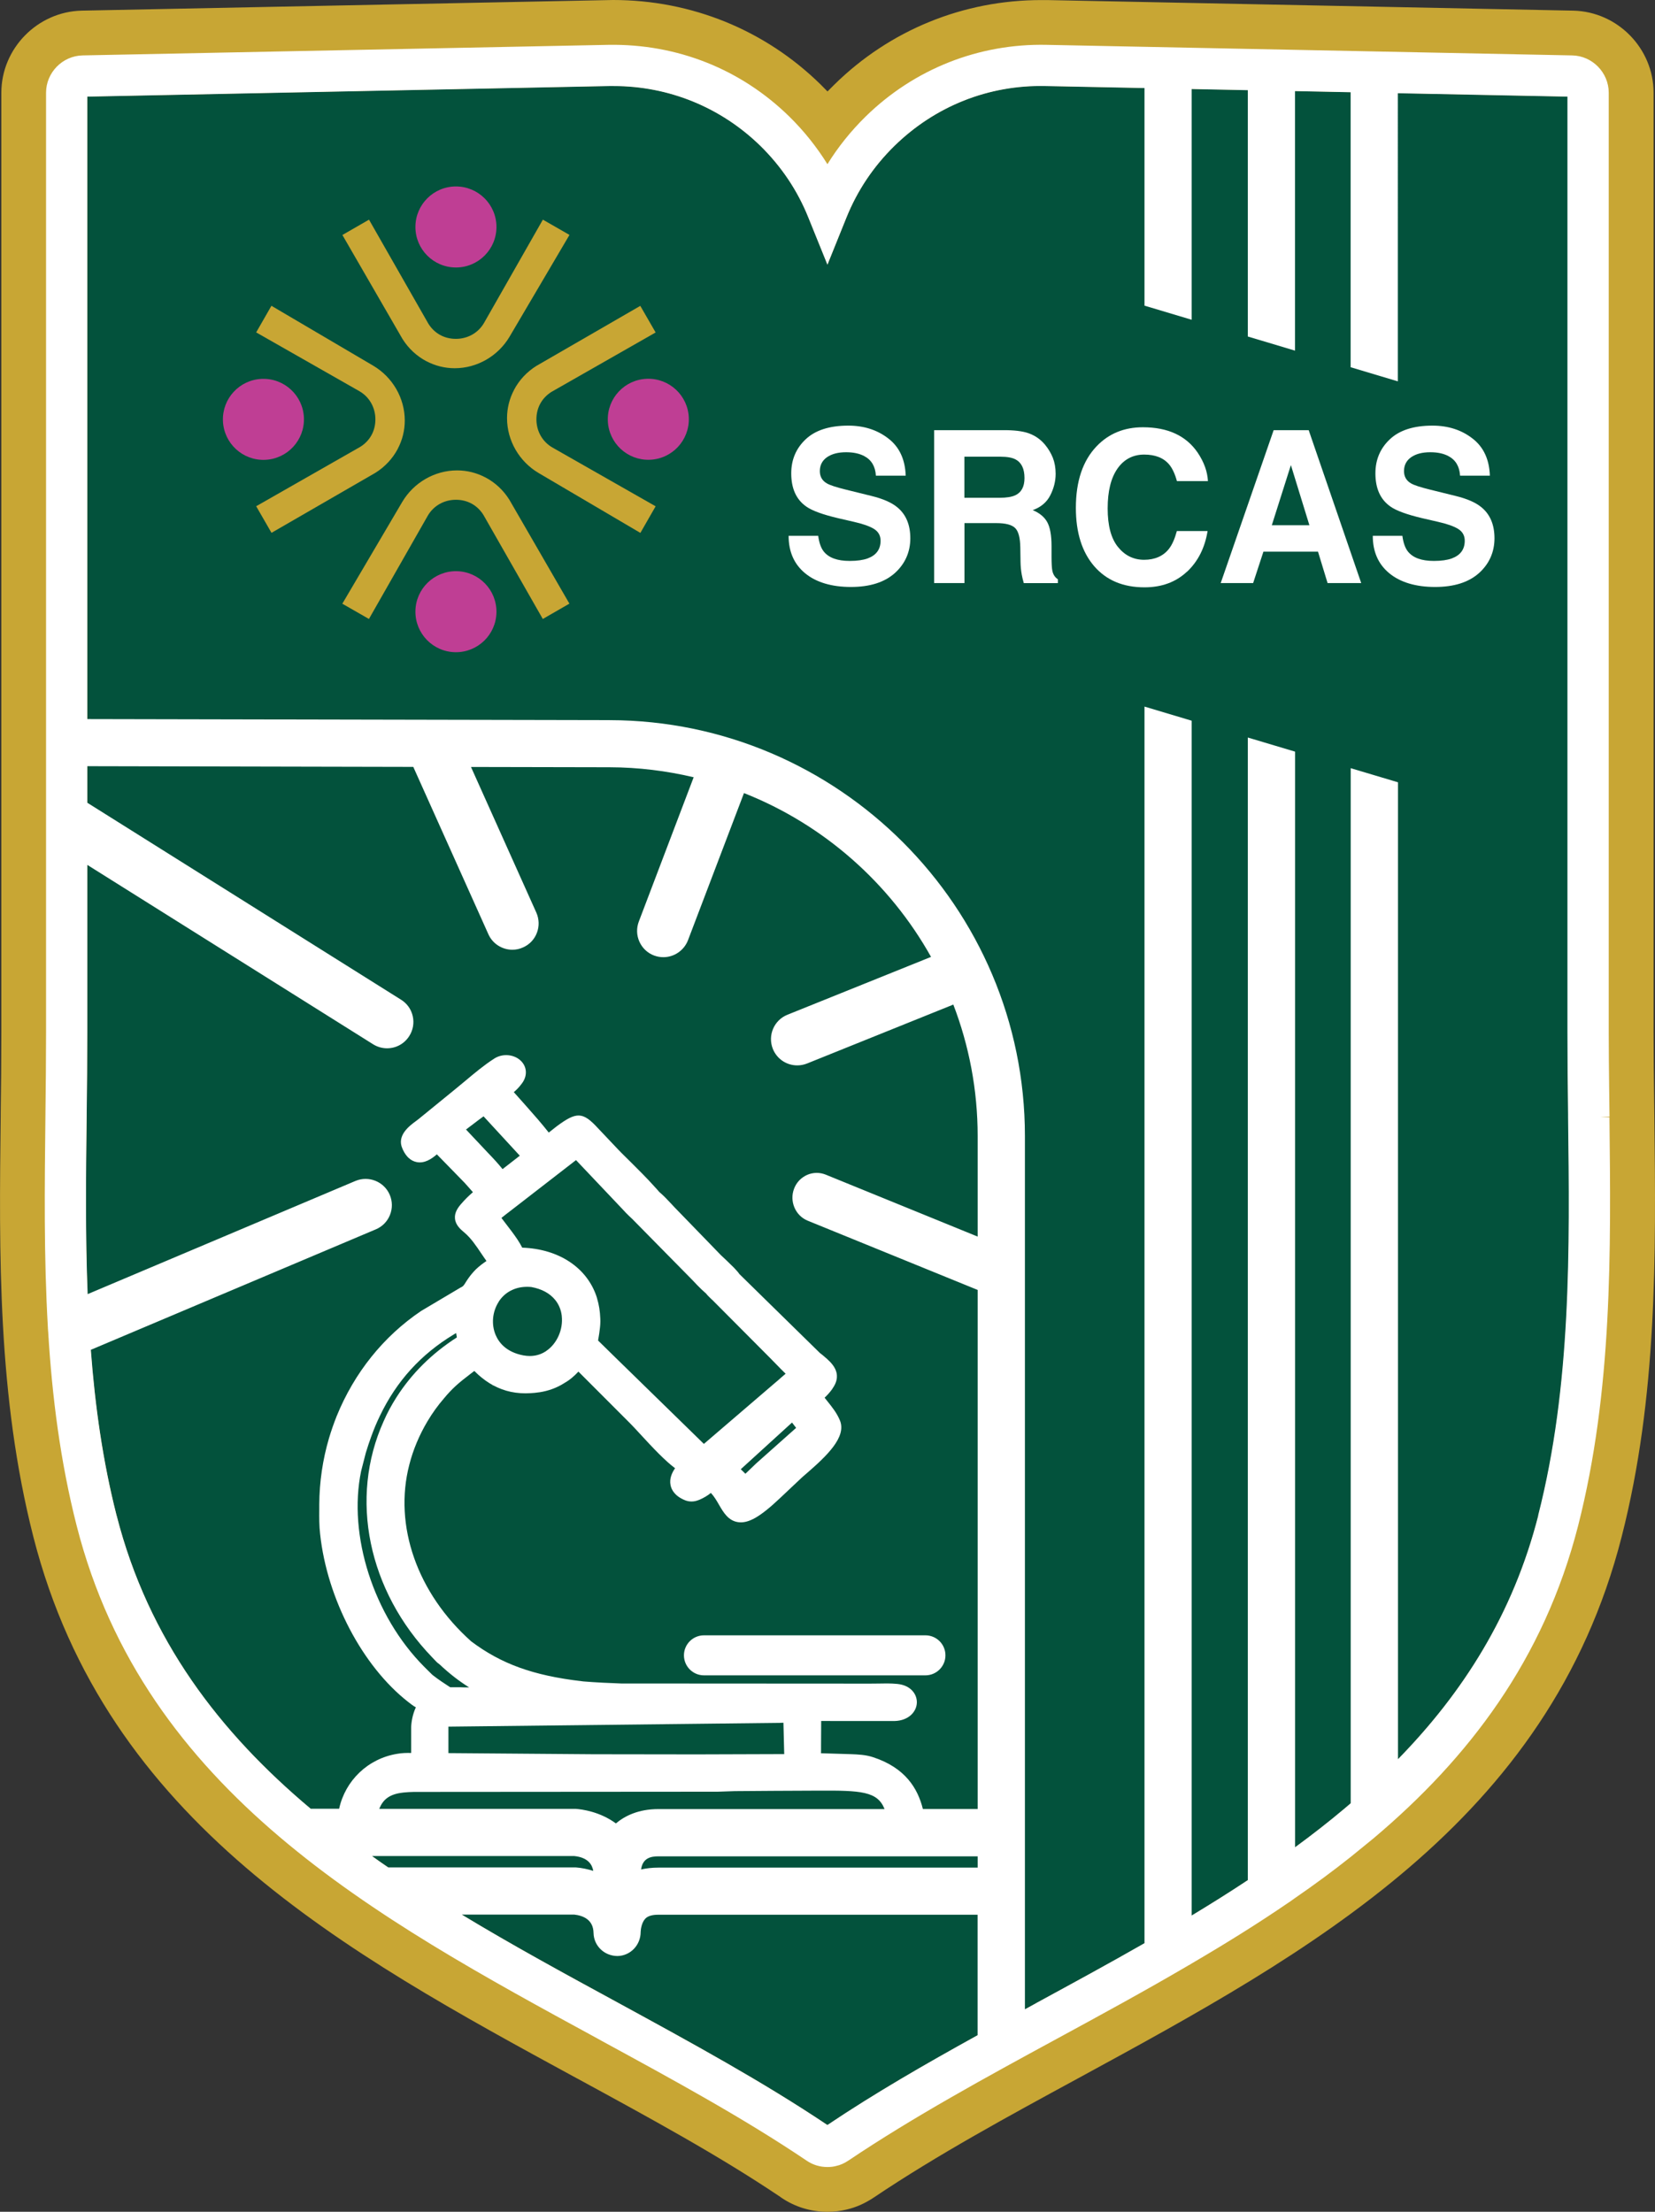 <?xml version="1.0" encoding="UTF-8"?>
<svg id="Layer_2" data-name="Layer 2" xmlns="http://www.w3.org/2000/svg" viewBox="0 0 233.22 311.74">
  <rect x="0" y="0" width="233.22" height="311.74" fill="#333333" stroke="none"/>
  <defs>
    <style>
      .cls-1 {
        fill: #fff;
      }

      .cls-2 {
        fill: #03523c;
      }

      .cls-3 {
        fill: #c8a634;
      }

      .cls-4 {
        fill: #bf3e94;
      }
    </style>
  </defs>
  <g id="Layer_1-2" data-name="Layer 1">
    <g>
      <path class="cls-3" d="M233.13,157.55l-.03-2.48c-.04-3.17-.08-6.4-.08-9.59V13.07c0-6.24-5.07-11.43-11.32-11.57L147.58.01h-.81c-11-.01-21.37,4.22-29.18,11.9-.33.32-.65.65-.98.98-.32-.33-.64-.66-.96-.97-7.83-7.69-18.21-11.92-29.26-11.92L11.52,1.5C5.28,1.64.19,6.83.19,13.07v132.41c0,3.9-.04,7.92-.09,11.49v.36c-.23,19.38-.46,39.41,4.6,59.27,10.26,40.21,43.95,58.56,76.54,76.3l.12.06c10.23,5.57,19.9,10.83,28.57,16.66l.19.14c1.92,1.3,4.16,1.98,6.49,1.98.93,0,1.85-.11,2.66-.31,1.36-.31,2.64-.88,3.92-1.74,8.94-6.01,19.03-11.49,28.8-16.8,32.58-17.74,66.27-36.08,76.53-76.29,5.05-19.75,4.83-39.73,4.61-59.05ZM216.78,213.6c-4.48,17.55-14.56,30.59-27.3,41.3-12.74,10.72-28.16,19.11-43.32,27.35l-.48.27c-10.29,5.61-20.02,10.91-29.07,16.99-9.18-6.15-19.09-11.55-29.57-17.27-30.31-16.49-61.64-33.53-70.6-68.64-4.65-18.26-4.44-37.48-4.22-56.14.05-4.26.09-8.11.09-11.98V13.62l73.53-1.49h.64c7.78,0,15.12,3,20.69,8.44,2.94,2.89,5.22,6.28,6.74,10.07l2.7,6.67,2.69-6.67c1.53-3.79,3.8-7.18,6.75-10.07,5.73-5.61,13.28-8.62,21.3-8.44l73.56,1.49v131.86c0,3.83.04,7.76.09,11.56v.42c.23,18.59.46,37.83-4.22,56.14Z"/>
      <path class="cls-2" d="M216.78,213.6c-4.48,17.55-14.56,30.59-27.3,41.3-12.74,10.72-28.16,19.11-43.32,27.35l-.48.27c-10.29,5.61-20.02,10.91-29.07,16.99-9.18-6.15-19.09-11.55-29.57-17.27-30.31-16.49-61.64-33.53-70.6-68.64-4.65-18.26-4.44-37.48-4.22-56.14.05-4.26.09-8.11.09-11.98V13.62l73.53-1.49h.64c7.78,0,15.12,3,20.69,8.44,2.94,2.89,5.22,6.28,6.74,10.07l2.7,6.67,2.69-6.67c1.53-3.79,3.8-7.18,6.75-10.07,5.73-5.61,13.28-8.62,21.3-8.44l73.56,1.49v131.86c0,3.83.04,7.76.09,11.56v.42c.23,18.59.46,37.83-4.22,56.14Z"/>
      <g>
        <path class="cls-1" d="M96.38,233.31c0,1.55,1.26,2.82,2.82,2.82h31.21c1.55,0,2.82-1.26,2.82-2.82s-1.26-2.82-2.82-2.82h-31.21c-1.55,0-2.82,1.26-2.82,2.82Z"/>
        <path class="cls-1" d="M226.81,157.47l-1.3-.08h1.3s-.05-4.03-.05-4.03c-.03-2.62-.06-5.27-.06-7.88V13.07c0-2.84-2.31-5.2-5.14-5.26l-74.09-1.49c-9.54-.2-18.64,3.4-25.48,10.1-2.07,2.03-3.88,4.28-5.39,6.72-1.51-2.43-3.31-4.69-5.38-6.72-6.82-6.68-15.82-10.26-25.48-10.1L11.64,7.81c-2.84.06-5.15,2.42-5.15,5.26v132.41c0,3.83-.04,7.66-.09,11.91-.11,9.8-.23,19.76.35,29.74,0,.03,0,.05,0,.08,0,.07.01.14.02.22,0,.09,0,.18.02.27.55,9.15,1.71,18.3,4.01,27.33,9.58,37.54,42.06,55.23,73.47,72.33l.5.28c10.26,5.59,19.96,10.87,28.87,16.87.86.6,1.88.92,2.96.92.45,0,.86-.05,1.19-.14.63-.13,1.2-.39,1.81-.8,9.17-6.16,19.42-11.75,29.34-17.14,6.2-3.37,12.45-6.77,18.55-10.35.15-.08.3-.16.44-.26,4.67-2.73,9.25-5.57,13.66-8.59,0,0,0,0,0,0h.01s.89-.63.89-.63h0c2.69-1.85,5.3-3.77,7.84-5.79l3.24-2.64c13.37-11.28,23.99-25.15,28.82-44.06,4.84-19,4.62-38.61,4.41-57.56ZM16.43,213.6c-1.95-7.65-3.04-15.47-3.63-23.35l40.16-16.98c.91-.38,1.62-1.1,1.99-2.02.37-.92.36-1.92-.02-2.83-.79-1.88-2.97-2.76-4.85-1.97l-37.73,15.95c-.33-8.34-.24-16.69-.14-24.94.05-4.26.09-8.11.09-11.98v-23.58l40.27,25.28c.59.37,1.27.57,1.97.57,1.29,0,2.46-.65,3.14-1.74.53-.84.7-1.83.48-2.8-.22-.97-.81-1.79-1.65-2.31l-44.21-27.76v-5.15l45.94.1,10.58,23.58c.59,1.33,1.92,2.19,3.38,2.19.53,0,1.04-.11,1.51-.33.91-.4,1.6-1.13,1.95-2.06.35-.92.32-1.93-.08-2.84l-9.21-20.53,19.52.04c4.08.01,8.05.51,11.86,1.41l-7.73,20.34c-.35.93-.32,1.93.08,2.83.41.91,1.14,1.6,2.06,1.95.43.16.87.24,1.32.24,1.53,0,2.92-.96,3.47-2.39l7.89-20.74c11.21,4.43,20.53,12.66,26.36,23.09l-20.23,8.15c-1.9.76-2.82,2.92-2.06,4.82.57,1.41,1.92,2.32,3.44,2.32.47,0,.94-.09,1.39-.27l20.6-8.3c2.21,5.76,3.43,12.01,3.43,18.53v14.17l-21.41-8.73c-.85-.34-1.77-.33-2.61.03-.86.38-1.52,1.07-1.85,1.95-.68,1.78.18,3.8,1.92,4.51l23.95,9.76v73.16h-7.72c-.72-2.91-2.48-5.81-7.01-7.3-1.07-.35-2.11-.39-3.12-.43l-4.23-.13c0-.08,0-.16.01-.24v-.77l.02-3.54c.27,0,.55,0,.82,0,.29.01.57.01.85.01h8.64c2.01-.04,3.12-1.31,3.17-2.56.05-1.15-.79-2.48-2.77-2.67-.93-.09-1.87-.07-2.76-.05-.37.01-.73.01-1.08.01l-35.05-.02c-1.51-.05-3.64-.15-5.31-.29l-.34-.04c-6.75-.8-11.24-2.42-15.48-5.6-7.62-6.79-10.96-16.33-8.73-24.91.52-2.06,1.4-4.17,2.55-6.1.7-1.18,1.48-2.26,2.33-3.24.55-.67,1.12-1.27,1.68-1.78.63-.58,1.3-1.09,2.01-1.64.2-.15.39-.3.59-.45.7.71,1.42,1.28,2.16,1.74.15.09.31.18.47.27l-.09.06.13-.04c1.59.86,3.31,1.22,5.25,1.1.42-.02.81-.06,1.11-.11l.18-.02c1.23-.19,2.4-.62,3.39-1.24l.09-.06c.79-.44,1.42-1.01,1.98-1.61l7.28,7.29c.38.38.87.91,1.42,1.51,1.82,1.98,3.49,3.75,4.92,4.82-.47.68-.81,1.49-.64,2.37.12.64.57,1.53,2.01,2.13.6.25,1.27.25,1.88.01l.17-.06c.59-.25,1.13-.57,1.63-.97.48.52.83,1.13,1.17,1.72.6,1.03,1.28,2.2,2.66,2.4,1.45.21,3.1-.73,5.88-3.36l2.97-2.8c.19-.18.45-.41.77-.68,2.91-2.52,5.67-5.16,4.74-7.47-.43-1.07-1.14-1.94-1.82-2.79-.12-.15-.23-.29-.35-.44.37-.35.75-.76,1.09-1.24l.02-.05c1.58-2.21-.2-3.7-1.15-4.51l-.26-.22c-.14-.1-.28-.21-.37-.29l-11.34-11.12c-.15-.23-.38-.49-.75-.88-.64-.64-1.62-1.58-1.84-1.77l-6.27-6.47c-.24-.24-.47-.49-.7-.74-.54-.58-1.1-1.18-1.73-1.71-.26-.3-.51-.59-.76-.85-1.05-1.17-2.19-2.29-3.28-3.38l-.78-.77c-.33-.33-.67-.66-.99-1l-2.81-2.97c-2.15-2.34-3.02-2.38-5.86-.26l-1.09.86c-1.01-1.28-2.08-2.5-3.13-3.68l-.55-.62c-.47-.54-.85-.96-1.15-1.29-.03-.04-.07-.07-.1-.11.35-.28.75-.68,1.18-1.27.74-1.02.69-2.23-.12-3.08-.96-1-2.65-1.15-3.84-.36-1.43.92-2.76,2.04-4.05,3.12-.52.44-1.04.87-1.56,1.29l-4.98,4.06c-.11.09-.24.19-.39.3-.9.66-2.79,2.04-1.93,3.91l.06.14c.46.99,1.11,1.58,1.94,1.75,1.1.22,2.08-.42,2.85-1.09l3.92,4.02c.21.23.42.47.64.72.17.19.34.39.52.59-.62.54-1.13,1.05-1.59,1.58-.5.56-1.01,1.26-.94,2.11.07.94.78,1.54,1.3,1.98.95.79,1.68,1.88,2.45,3.03.23.33.45.67.69,1-.51.35-.99.7-1.48,1.17-.39.39-.73.79-1.05,1.24-.17.24-.31.46-.43.65-.1.15-.17.29-.29.42-.05.05-.13.14-.41.27l-5.54,3.29c-5.31,3.58-9.42,8.71-11.91,14.83-.42,1.06-.78,2.1-1.08,3.11-.89,3.02-1.35,6.16-1.37,9.32v.7c-.01,1.14-.02,2.31.12,3.49.98,9.12,5.97,18.63,12.41,23.66.36.28.71.56,1.08.76-.44.95-.63,1.97-.66,2.78v3.65c-.64-.01-1.3,0-1.96.12-4.14.67-7.33,3.78-8.19,7.74h-4.01c-12.77-10.72-22.86-23.77-27.35-41.35ZM52.43,261.6h28.5c1.97.2,2.53,1.25,2.67,2.09-.8-.25-1.63-.43-2.48-.49h-26.41c-.77-.52-1.53-1.05-2.28-1.6ZM81.13,254.95h-27.68c.54-1.42,1.57-2.09,3.31-2.29l.17-.02c.9-.09,1.81-.09,2.78-.08h.74l40.71-.03,2.36-.08s4.91-.03,5.44-.04l6.36-.03c5.97-.03,8.35.08,9.33,2.6h-31.88c-2.8,0-4.72.96-5.98,2.02-2.25-1.66-4.78-1.99-5.66-2.05ZM60.92,233.61c.05.05.11.12.18.19.25.27.52.57.84.78,1.32,1.25,2.71,2.34,4.17,3.25h-.34c-.28,0-.56,0-.84-.02-.31,0-.62,0-.94,0-.18,0-.36,0-.55,0-.76-.49-1.72-1.12-2.51-1.75-.24-.24-.48-.48-.72-.71l-.48-.48c-7.09-7.15-10.72-18.5-8.84-27.53l.66-2.57c.25-.82.49-1.55.75-2.26.39-1.08.79-2.04,1.23-2.94,2.35-4.91,5.77-8.68,10.44-11.5.1-.06.2-.12.31-.18.03.21.06.41.1.61-3.52,2.26-6.38,5.1-8.51,8.44-.7,1.1-1.31,2.23-1.8,3.36-4.9,10.85-2.22,23.92,6.85,33.31ZM109.77,242.83l.63-.02.11,4.42-12.29.04-14.63-.02-20.4-.16v-3.73l46.58-.53ZM92.77,261.64h45v1.59h-44.99c-.87,0-1.68.09-2.44.26.22-1.62,1.39-1.85,2.43-1.85ZM109.54,194.63l-10.35,8.88-12.84-12.54-.51-.5-1.56-1.53.16-.98c.07-.53.16-1.12.16-1.69,0-.05,0-.09,0-.14,0-.08,0-.19-.01-.32-.04-1-.18-1.91-.45-2.8l-.06-.22c-1.37-4.15-5.35-6.76-10.49-6.94-.39-.78-.89-1.49-1.46-2.26l-1.47-1.93c.41-.34.85-.67,1.28-1l9.23-7.15,6.49,6.85.54.58c.29.3.59.58.89.86l8.29,8.42c.11.11.22.23.34.35l.54.57c.39.4.8.8,1.24,1.18.14.18.29.34.45.49.17.18.35.34.52.5l8.05,8.09c.28.28.57.57.85.87.43.45.88.9,1.34,1.35-.4.33-.78.67-1.16,1.01ZM111.61,200.5l.58.75-5.63,5.01c-.26.24-.52.49-.78.75-.25.24-.49.48-.74.71l-.65-.64,7.22-6.58ZM79.16,185.48c.22,1.92-.68,3.94-2.23,4.96,0,0,0,0,0,.01l-.12.07c-.64.4-1.37.6-2.17.6-.28,0-.57-.03-.91-.09-2.4-.46-3.43-1.81-3.88-2.86-.64-1.51-.47-3.31.44-4.71v-.02c.47-.71,1.1-1.27,1.85-1.61.64-.31,1.36-.46,2.16-.46.19,0,.39.01.58.03,1.47.27,2.59.88,3.35,1.81.5.61.83,1.38.93,2.23h0s.01.03.01.04ZM70.82,164.78c-.66-.82-1.35-1.56-1.97-2.2l-3.18-3.38,1.58-1.2c.13-.11.28-.21.43-.32.14-.11.3-.22.46-.34l5.11,5.55-2.43,1.89ZM116.6,299.51c-9.18-6.15-19.09-11.55-29.57-17.27-7.37-4.01-14.81-8.06-21.96-12.39h15.85c1.24.14,2.69.7,2.72,2.59.04,1.82,1.52,3.25,3.39,3.25h0c1.82-.04,3.25-1.54,3.25-3.4.01-.33.13-1.33.67-1.88.35-.36.96-.54,1.82-.54h44.99v16.98c-7.4,4.09-14.47,8.16-21.17,12.66ZM216.77,213.6c-3.55,13.93-10.64,25.01-19.77,34.35V110.26l-6.66-1.99v145.89h0c-.29.25-.58.5-.87.74-2.24,1.89-4.57,3.7-6.97,5.46V105.94l-6.66-1.99v161.04h0c-2.59,1.72-5.23,3.37-7.91,4.99V101.58l-6.65-1.99v174.29c-5,2.86-10.08,5.62-15.13,8.37l-.48.27c-.41.23-.83.45-1.24.68v-123.07c0-32.27-26.26-58.57-58.53-58.63l-73.6-.15V13.62l73.53-1.49h.64c7.78,0,15.12,3,20.69,8.44,2.94,2.89,5.22,6.28,6.74,10.07l2.7,6.67,2.69-6.67c1.53-3.79,3.8-7.18,6.75-10.07,5.73-5.61,13.28-8.62,21.3-8.44l13.94.28v30.67l6.65,1.99V12.55l7.91.16h0v34.72l6.65,1.99V12.84h0l7.84.16h0v38.76l6.65,1.99V13.14h0l23.9.48v131.86c0,3.83.04,7.76.09,11.56v.42c.23,18.59.46,37.83-4.22,56.14Z"/>
      </g>
      <g>
        <g>
          <g>
            <circle class="cls-4" cx="64.25" cy="31.99" r="5.71"/>
            <path class="cls-3" d="M60.07,50.9c1.25.66,2.6,1,4.01,1,3.15,0,6.11-1.71,7.73-4.45l8.44-14.34-3.75-2.15-8.3,14.57c-.82,1.4-2.3,2.23-3.96,2.23s-3.03-.79-3.87-2.13l-8.37-14.67-3.75,2.16,8.46,14.64c.83,1.33,1.99,2.42,3.37,3.15Z"/>
          </g>
          <g>
            <circle class="cls-4" cx="64.25" cy="86.21" r="5.71" transform="translate(-22.86 149.24) rotate(-89.19)"/>
            <path class="cls-3" d="M68.42,67.3c-1.25-.66-2.6-1-4.01-1-3.15,0-6.11,1.71-7.73,4.45l-8.44,14.34,3.75,2.15,8.3-14.57c.82-1.4,2.3-2.23,3.96-2.23s3.03.79,3.87,2.13l8.37,14.67,3.75-2.16-8.46-14.64c-.83-1.33-1.99-2.42-3.37-3.15Z"/>
          </g>
        </g>
        <g>
          <g>
            <circle class="cls-4" cx="91.36" cy="59.1" r="5.71" transform="translate(-1.9 3.04) rotate(-1.89)"/>
            <path class="cls-3" d="M72.45,54.93c-.66,1.25-1,2.6-1,4.01,0,3.15,1.71,6.11,4.45,7.73l14.34,8.44,2.15-3.75-14.57-8.3c-1.4-.82-2.23-2.3-2.23-3.96s.79-3.03,2.13-3.87l14.67-8.37-2.16-3.75-14.64,8.46c-1.33.83-2.42,1.99-3.15,3.37Z"/>
          </g>
          <g>
            <circle class="cls-4" cx="37.13" cy="59.1" r="5.71" transform="translate(-2.33 1.53) rotate(-2.28)"/>
            <path class="cls-3" d="M56.04,63.28c.66-1.25,1-2.6,1-4.01,0-3.15-1.71-6.11-4.45-7.73l-14.34-8.44-2.15,3.75,14.57,8.3c1.4.82,2.23,2.3,2.23,3.96s-.79,3.03-2.13,3.87l-14.67,8.37,2.16,3.75,14.64-8.46c1.33-.83,2.42-1.99,3.15-3.37Z"/>
          </g>
        </g>
      </g>
      <g>
        <path class="cls-1" d="M119.75,79.06c1.03,0,1.87-.12,2.51-.35,1.22-.45,1.83-1.28,1.83-2.5,0-.71-.3-1.26-.91-1.65-.61-.38-1.56-.72-2.85-1.01l-2.21-.51c-2.17-.51-3.68-1.06-4.51-1.65-1.41-.99-2.11-2.55-2.11-4.67,0-1.93.68-3.53,2.04-4.81,1.36-1.28,3.36-1.92,6-1.92,2.2,0,4.08.6,5.64,1.81,1.56,1.2,2.37,2.95,2.45,5.24h-4.2c-.08-1.3-.62-2.22-1.65-2.76-.68-.36-1.53-.54-2.54-.54-1.13,0-2.02.23-2.7.7-.67.47-1.01,1.12-1.01,1.96,0,.77.33,1.35.99,1.73.42.25,1.33.55,2.72.89l3.6.89c1.58.39,2.77.91,3.57,1.56,1.25,1.01,1.87,2.48,1.87,4.4s-.73,3.6-2.19,4.91c-1.46,1.3-3.52,1.95-6.19,1.95s-4.87-.64-6.43-1.92c-1.56-1.28-2.34-3.04-2.34-5.29h4.17c.13.98.39,1.72.78,2.21.71.89,1.92,1.33,3.65,1.33Z"/>
        <path class="cls-1" d="M140.42,73.73h-4.51v8.45h-4.27v-21.55h10.25c1.47.03,2.59.21,3.38.56.79.34,1.46.84,2.01,1.51.45.55.81,1.15,1.08,1.81.26.66.4,1.42.4,2.27,0,1.02-.25,2.03-.75,3.02-.5.99-1.33,1.69-2.48,2.1.96.4,1.65.97,2.05,1.7.4.74.6,1.86.6,3.37v1.45c0,.98.04,1.65.11,2,.11.56.38.97.79,1.23v.54h-4.81c-.13-.48-.23-.86-.28-1.16-.11-.6-.17-1.22-.18-1.86l-.03-2c-.02-1.37-.26-2.29-.73-2.75-.47-.46-1.35-.69-2.63-.69ZM143.07,69.81c.87-.41,1.3-1.22,1.3-2.43,0-1.31-.42-2.18-1.26-2.63-.47-.25-1.18-.38-2.13-.38h-5.08v5.79h4.95c.98,0,1.72-.12,2.21-.35Z"/>
        <path class="cls-1" d="M167.27,80.57c-1.56,1.47-3.56,2.21-5.99,2.21-3.01,0-5.37-.99-7.09-2.98-1.72-2-2.58-4.74-2.58-8.22,0-3.76.98-6.66,2.94-8.7,1.7-1.77,3.87-2.66,6.5-2.66,3.52,0,6.09,1.19,7.72,3.57.9,1.34,1.38,2.68,1.45,4.02h-4.37c-.28-1.03-.65-1.81-1.09-2.34-.79-.94-1.97-1.4-3.53-1.4s-2.84.66-3.76,1.98c-.92,1.32-1.38,3.19-1.38,5.61s.48,4.23,1.45,5.43c.97,1.2,2.2,1.81,3.69,1.81s2.7-.52,3.5-1.55c.44-.56.81-1.39,1.11-2.5h4.33c-.38,2.35-1.34,4.26-2.89,5.73Z"/>
        <path class="cls-1" d="M185.74,77.75h-7.7l-1.45,4.43h-4.57l7.46-21.55h4.94l7.4,21.55h-4.74l-1.35-4.43ZM184.52,74.03l-2.61-8.48-2.69,8.48h5.3Z"/>
        <path class="cls-1" d="M202.07,79.06c1.03,0,1.87-.12,2.51-.35,1.22-.45,1.83-1.28,1.83-2.5,0-.71-.3-1.26-.91-1.65-.61-.38-1.56-.72-2.85-1.01l-2.21-.51c-2.17-.51-3.68-1.06-4.51-1.65-1.41-.99-2.11-2.55-2.11-4.67,0-1.93.68-3.53,2.04-4.81,1.36-1.28,3.36-1.92,6-1.92,2.2,0,4.08.6,5.64,1.81,1.56,1.2,2.37,2.95,2.45,5.24h-4.2c-.08-1.3-.62-2.22-1.65-2.76-.68-.36-1.53-.54-2.54-.54-1.13,0-2.02.23-2.7.7-.67.47-1.01,1.12-1.01,1.96,0,.77.33,1.35.99,1.73.42.25,1.33.55,2.72.89l3.6.89c1.58.39,2.77.91,3.57,1.56,1.25,1.01,1.87,2.48,1.87,4.4s-.73,3.6-2.19,4.91c-1.46,1.3-3.52,1.95-6.19,1.95s-4.87-.64-6.43-1.92c-1.56-1.28-2.34-3.04-2.34-5.29h4.17c.13.98.39,1.72.78,2.21.71.89,1.92,1.33,3.65,1.33Z"/>
      </g>
    </g>
  </g>
</svg>